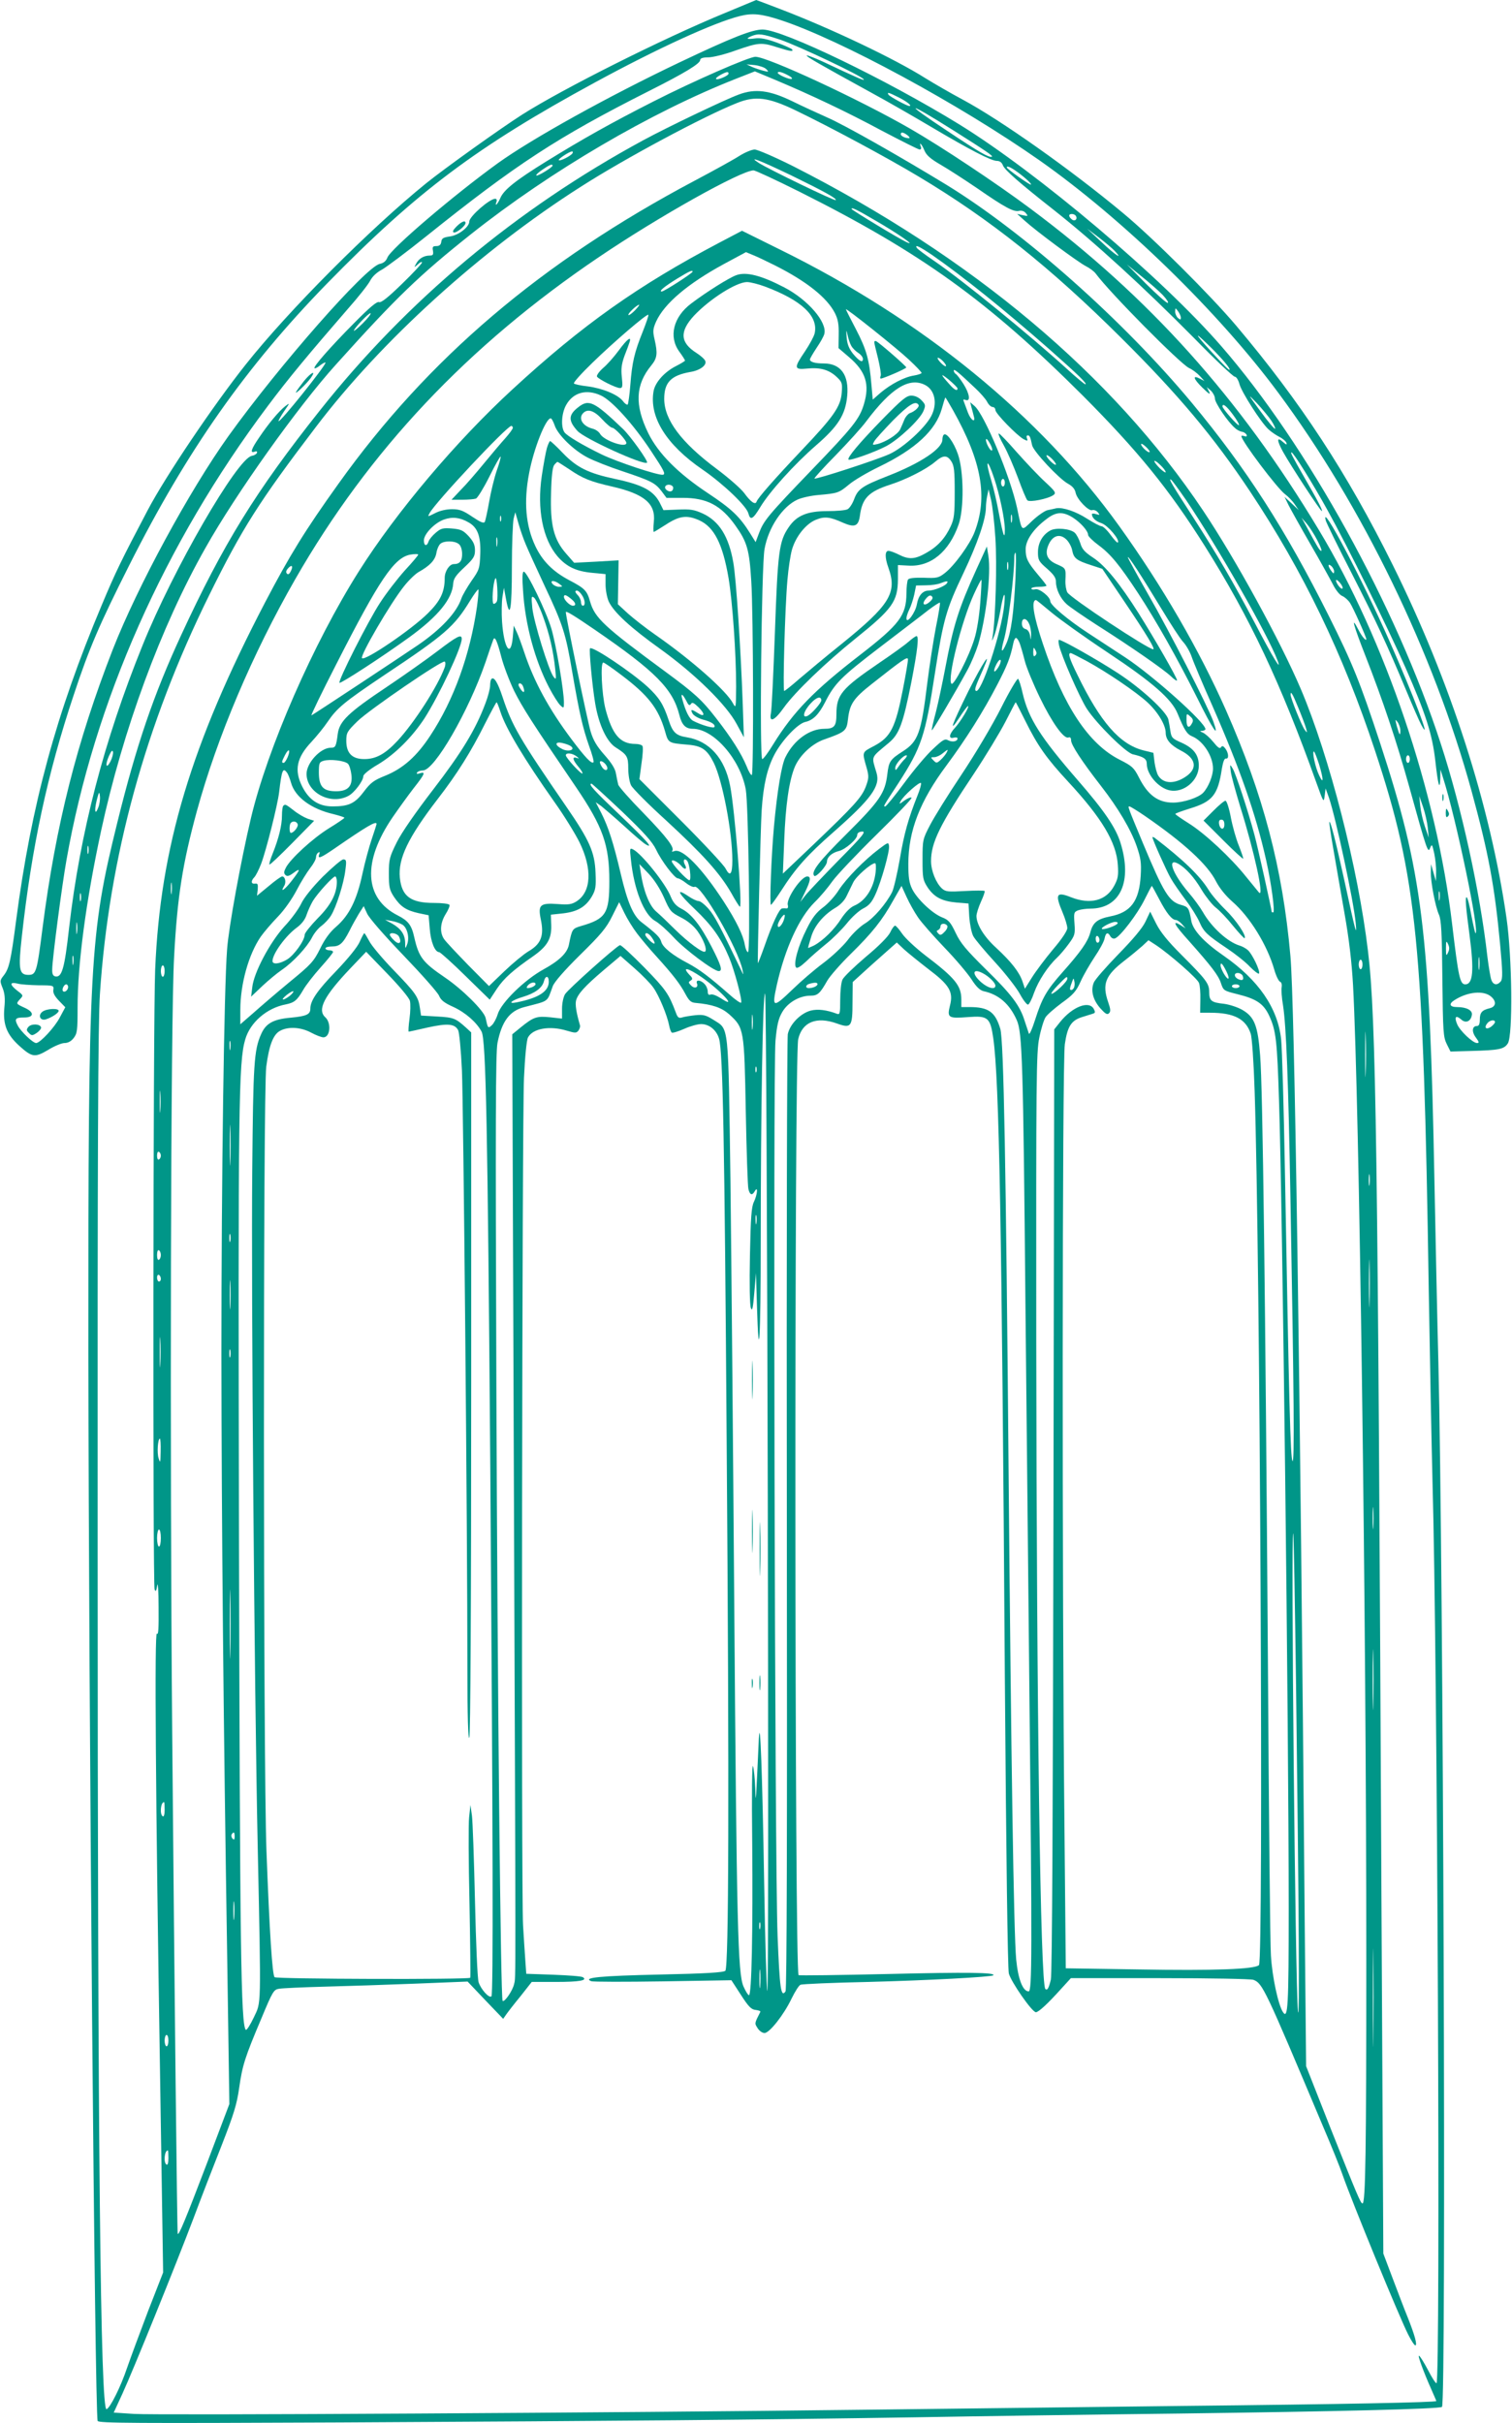 <?xml version="1.0" standalone="no"?>
<!DOCTYPE svg PUBLIC "-//W3C//DTD SVG 20010904//EN"
 "http://www.w3.org/TR/2001/REC-SVG-20010904/DTD/svg10.dtd">
<svg version="1.0" xmlns="http://www.w3.org/2000/svg"
 width="799pt" height="1280pt" viewBox="0 0 799 1280"
 preserveAspectRatio="xMidYMid meet">
<g transform="translate(0,1280) scale(0.1,-0.1)"
fill="#009688" stroke="none">
<path d="M3830 12731 c-326 -134 -854 -399 -1070 -536 -119 -76 -411 -285
-509 -364 -295 -239 -726 -671 -952 -956 -171 -215 -425 -592 -519 -771 -138
-262 -169 -325 -243 -502 -240 -570 -372 -1055 -452 -1666 -28 -215 -37 -253
-66 -290 -20 -25 -20 -29 -5 -66 11 -28 14 -56 9 -104 -8 -89 13 -141 79 -201
68 -61 82 -63 153 -21 32 20 71 36 86 36 18 0 35 9 48 26 19 24 21 40 21 161
0 230 44 561 124 933 115 532 316 1080 552 1496 160 285 489 747 690 969 320
356 440 471 713 688 420 333 950 644 1403 822 l97 38 103 -43 c193 -81 383
-171 569 -271 103 -54 192 -99 199 -99 7 0 10 7 6 15 -12 31 6 13 19 -20 11
-26 32 -44 87 -76 40 -23 126 -79 191 -123 147 -102 194 -127 222 -120 13 3
27 -1 36 -12 13 -16 12 -17 -16 -11 l-30 7 40 -36 c63 -57 282 -219 323 -240
20 -10 44 -28 52 -39 76 -103 445 -475 493 -499 18 -8 43 -27 57 -42 l25 -27
-23 12 c-42 22 -37 1 12 -47 34 -33 44 -40 36 -22 l-13 25 22 -19 c11 -11 21
-29 21 -41 0 -23 69 -125 106 -156 10 -10 28 -19 38 -20 11 -2 21 -10 24 -17
2 -7 -2 -10 -12 -6 -9 3 -16 3 -16 0 0 -25 190 -277 231 -307 15 -11 38 -34
50 -52 l22 -32 -37 35 -38 35 22 -45 c13 -25 64 -117 115 -205 51 -88 104
-184 119 -213 15 -30 36 -56 50 -61 12 -5 30 -21 40 -36 16 -24 86 -180 86
-191 0 -14 -23 13 -41 48 -43 84 -27 25 37 -138 92 -235 164 -450 230 -687 95
-343 100 -356 111 -327 10 23 11 21 22 -28 6 -29 11 -74 10 -100 l-1 -47 -13
45 -13 45 -1 -42 c-1 -53 24 -183 43 -225 12 -27 16 -93 18 -338 3 -282 5
-308 23 -345 l20 -40 105 3 c152 4 178 9 198 40 27 42 23 454 -7 662 -86 597
-297 1252 -601 1865 -241 486 -487 861 -827 1264 -135 160 -441 465 -598 595
-276 230 -647 492 -850 601 -60 32 -148 83 -195 112 -161 102 -500 263 -764
364 -70 27 -129 49 -130 49 0 0 -75 -31 -166 -69z m295 -37 c314 -103 944
-444 1368 -741 442 -311 945 -800 1262 -1228 445 -600 821 -1374 1021 -2103
90 -329 122 -501 151 -809 14 -150 14 -184 4 -197 -19 -23 -40 -20 -50 7 -5
13 -14 68 -21 123 -38 338 -137 791 -246 1124 -236 728 -706 1579 -1159 2100
-314 362 -972 918 -1386 1173 -384 236 -930 500 -1039 501 -55 0 -158 -40
-440 -174 -376 -179 -778 -402 -959 -532 -235 -170 -567 -453 -584 -499 -7
-18 -20 -29 -40 -33 -73 -15 -529 -533 -800 -910 -206 -288 -480 -793 -611
-1127 -190 -488 -301 -926 -371 -1470 -30 -236 -34 -249 -75 -249 -49 0 -54
29 -35 199 52 474 136 865 274 1278 83 251 137 375 292 683 307 610 617 1051
1049 1494 471 482 789 721 1415 1061 331 180 629 316 764 350 67 17 115 12
216 -21z m-1 -104 c96 -33 428 -190 440 -209 7 -10 -26 4 -217 94 -44 20 -81
34 -84 32 -4 -5 56 -40 342 -197 83 -45 224 -126 315 -180 206 -122 318 -180
348 -180 15 0 26 -8 32 -24 9 -24 89 -94 271 -237 214 -169 474 -407 742 -678
108 -111 204 -201 212 -201 8 0 19 -17 25 -40 12 -43 113 -201 153 -238 14
-13 40 -31 58 -40 18 -9 35 -24 37 -32 4 -11 -1 -10 -17 4 -35 32 -35 11 -1
-51 43 -77 198 -313 205 -313 7 0 -22 57 -89 172 -69 121 -78 138 -71 138 10
0 111 -162 190 -305 104 -187 324 -631 413 -834 106 -241 141 -350 157 -492
14 -126 24 -162 26 -88 l1 44 14 -45 c68 -211 195 -820 171 -820 -2 0 -12 43
-22 95 -9 52 -20 95 -25 95 -8 0 -5 -45 16 -203 24 -184 18 -257 -23 -257 -28
0 -36 38 -69 315 -82 699 -353 1502 -705 2086 -420 699 -897 1230 -1524 1697
-178 133 -473 329 -635 422 -269 155 -754 380 -818 380 -34 0 -329 -129 -537
-235 -225 -114 -381 -202 -567 -317 -162 -100 -226 -151 -244 -194 -14 -33
-32 -50 -20 -19 3 8 0 15 -7 15 -30 0 -137 -94 -137 -120 0 -29 -57 -73 -102
-79 -35 -5 -44 -10 -46 -28 -2 -16 -10 -23 -26 -23 -19 0 -22 -4 -18 -25 3
-20 0 -25 -17 -25 -31 0 -58 -16 -72 -43 -12 -22 -12 -22 10 -3 11 11 21 15
21 9 0 -5 -47 -56 -105 -112 -74 -72 -110 -101 -122 -97 -11 5 -50 -28 -132
-111 -127 -128 -217 -231 -209 -238 3 -3 17 4 31 16 15 11 27 17 27 13 0 -17
-240 -317 -248 -309 -2 2 11 25 29 52 32 46 32 47 6 27 -34 -27 -89 -93 -138
-166 -42 -61 -49 -84 -23 -74 10 4 14 1 12 -6 -3 -7 -14 -14 -27 -16 -76 -12
-416 -599 -578 -1002 -204 -504 -330 -989 -388 -1493 -24 -215 -38 -262 -73
-255 -12 3 -17 13 -16 38 0 51 52 447 75 575 147 837 518 1673 1064 2400 109
146 221 280 423 513 55 62 108 129 118 149 12 23 36 45 63 59 23 13 129 92
235 177 473 379 690 521 1171 764 195 98 275 147 275 166 0 9 14 14 43 14 23
0 89 16 146 37 121 42 134 43 219 16 70 -22 86 -24 78 -11 -3 4 -40 21 -81 36
-55 20 -87 26 -116 22 -44 -6 -50 -1 -16 13 36 14 54 12 151 -20z m-75 -155
c15 -15 14 -16 -14 -9 -16 4 -43 13 -60 20 l-30 14 44 -4 c24 -3 51 -12 60
-21z m-199 -24 c0 -11 -59 -36 -66 -28 -3 3 7 12 23 21 33 18 43 19 43 7z
m313 -8 c18 -9 27 -18 20 -20 -12 -4 -73 23 -73 32 0 10 21 5 53 -12z m587
-118 c43 -22 72 -45 55 -45 -12 0 -104 50 -110 60 -9 15 1 12 55 -15z m290
-175 c171 -108 211 -135 201 -138 -16 -5 -68 25 -233 135 -242 160 -220 162
32 3z m-244 -25 c10 -8 14 -15 7 -15 -19 0 -43 11 -43 21 0 13 14 11 36 -6z
m-1771 -95 c-9 -14 -66 -43 -72 -36 -6 5 56 46 70 46 5 0 5 -5 2 -10z m-105
-65 c0 -9 -80 -58 -86 -52 -3 3 12 17 33 31 36 25 53 32 53 21z m2441 -23 c42
-28 92 -72 87 -77 -4 -5 -128 83 -128 91 0 8 16 3 41 -14z m324 -242 c11 -17
-5 -32 -21 -19 -8 6 -14 15 -14 20 0 12 27 11 35 -1z m205 -185 c50 -53 1 -21
-70 47 l-75 70 61 -46 c34 -26 72 -58 84 -71z m255 -234 c21 -23 33 -41 25
-41 -7 0 -59 46 -114 101 l-101 102 75 -61 c41 -33 93 -78 115 -101z m95 -119
c0 -12 -3 -12 -15 -2 -8 7 -15 22 -15 34 1 21 1 21 15 2 8 -11 15 -26 15 -34z
m-4323 -30 c-26 -26 -47 -43 -47 -39 0 12 82 98 88 92 4 -3 -15 -27 -41 -53z
m4577 -235 c12 -22 -3 -11 -49 38 -119 126 -157 178 -59 82 50 -48 98 -102
108 -120z m224 -279 c14 -21 23 -41 20 -43 -3 -3 -38 38 -77 92 -69 94 -70 96
-20 44 28 -30 63 -72 77 -93z m-203 32 c21 -28 35 -53 32 -56 -5 -6 -87 87
-87 99 0 19 22 2 55 -43z m445 -662 c17 -32 27 -58 22 -58 -8 0 -19 18 -79
130 l-25 45 26 -30 c14 -16 40 -56 56 -87z m90 -167 c-1 -13 -3 -13 -15 3 -19
26 -19 42 0 26 8 -7 15 -20 15 -29z m44 -90 c-7 -7 -34 28 -34 43 1 6 10 0 21
-13 11 -13 17 -27 13 -30z m306 -750 c0 -32 -5 -25 -19 24 -9 36 -9 38 4 21 8
-11 15 -31 15 -45z m-6816 -163 c-23 -44 -30 -20 -8 29 12 26 18 33 21 21 2
-9 -4 -32 -13 -50z m6866 12 c0 -11 -4 -20 -10 -20 -5 0 -10 9 -10 20 0 11 5
20 10 20 6 0 10 -9 10 -20z m-6930 -254 c-17 -46 -23 -22 -9 36 12 47 14 49
17 22 2 -16 -2 -43 -8 -58z m7025 -109 l5 -52 -20 58 c-11 32 -22 81 -25 110
l-5 52 20 -58 c11 -32 22 -81 25 -110z m-7078 -134 c-3 -10 -5 -2 -5 17 0 19
2 27 5 18 2 -10 2 -26 0 -35z m7140 -245 c-2 -13 -4 -5 -4 17 -1 22 1 32 4 23
2 -10 2 -28 0 -40z m-7180 -5 c-3 -10 -5 -2 -5 17 0 19 2 27 5 18 2 -10 2 -26
0 -35z m-20 -170 c-2 -16 -4 -5 -4 22 0 28 2 40 4 28 2 -13 2 -35 0 -50z
m7245 -105 c-9 -20 -11 -18 -11 22 0 40 2 42 11 23 8 -17 8 -29 0 -45z m-7265
-60 c-2 -13 -4 -5 -4 17 -1 22 1 32 4 23 2 -10 2 -28 0 -40z m7430 -25 c-2
-16 -4 -3 -4 27 0 30 2 43 4 28 2 -16 2 -40 0 -55z m-7612 -88 c78 0 80 -1 77
-24 -3 -16 7 -34 30 -58 l33 -34 -29 -54 c-27 -52 -104 -135 -125 -135 -17 0
-81 61 -97 92 -19 36 -13 43 34 43 52 0 54 27 5 50 -50 23 -49 22 -28 46 19
20 19 21 -13 45 -42 33 -42 48 1 38 17 -5 68 -8 112 -9z m155 -9 c0 -16 -18
-31 -27 -22 -8 8 5 36 17 36 5 0 10 -6 10 -14z m7521 -52 c28 -25 24 -52 -8
-60 -42 -10 -53 -23 -53 -60 0 -24 -5 -34 -15 -34 -26 0 -29 -30 -6 -61 17
-23 19 -29 6 -29 -22 0 -91 65 -105 100 -16 38 -7 49 21 25 24 -23 52 -11 57
24 4 24 -29 41 -78 41 -39 0 -46 16 -15 36 69 45 157 54 196 18z m19 -133 c0
-6 -10 -17 -22 -26 -26 -17 -37 -3 -18 20 14 17 40 20 40 6z"/>
<path d="M2412 11603 c-18 -18 -22 -28 -14 -31 14 -4 62 35 62 50 0 16 -21 8
-48 -19z"/>
<path d="M1607 10788 c-19 -24 -38 -50 -42 -58 -12 -21 53 40 77 73 31 44 3
31 -35 -15z"/>
<path d="M7006 10050 c4 -14 64 -137 135 -275 132 -259 188 -378 291 -625 33
-79 68 -160 79 -180 59 -109 -42 158 -167 440 -143 325 -368 751 -338 640z"/>
<path d="M7622 8585 c0 -16 2 -22 5 -12 2 9 2 23 0 30 -3 6 -5 -1 -5 -18z"/>
<path d="M7640 8506 c0 -22 3 -27 11 -19 8 8 8 16 0 30 -9 16 -10 14 -11 -11z"/>
<path d="M225 7456 c-26 -19 -13 -50 17 -41 32 10 68 34 68 45 0 15 -63 12
-85 -4z"/>
<path d="M150 7375 c-11 -13 -11 -19 3 -32 14 -15 18 -15 42 1 14 10 24 23 22
29 -6 19 -52 20 -67 2z"/>
<path d="M3905 12301 c-74 -27 -379 -173 -508 -243 -669 -363 -1245 -844
-1708 -1428 -338 -426 -508 -701 -733 -1188 -144 -312 -235 -577 -336 -987
-146 -591 -154 -730 -153 -2805 2 -1873 34 -5594 49 -5639 4 -12 188 -13 1282
-8 1520 8 2206 14 3032 27 338 6 971 15 1405 20 842 11 1368 24 1385 35 23 14
7 4467 -19 5515 -6 228 -15 662 -21 965 -25 1319 -64 1630 -287 2310 -106 322
-145 419 -271 671 -230 459 -436 779 -724 1126 -362 435 -886 900 -1297 1152
-246 150 -542 318 -631 356 -47 21 -130 59 -185 86 -118 57 -194 67 -280 35z
m299 -84 c183 -88 488 -252 651 -350 378 -226 695 -479 1070 -852 302 -300
488 -522 680 -810 282 -424 492 -859 661 -1370 222 -671 256 -1012 284 -2845
6 -366 15 -825 20 -1020 26 -912 43 -4760 21 -4760 -5 0 -25 31 -45 70 -20 38
-41 72 -47 75 -10 7 23 -84 65 -178 14 -32 26 -59 26 -61 0 -7 -490 -17 -1355
-26 -484 -6 -1238 -15 -1675 -20 -1273 -16 -3735 -30 -3852 -22 l-107 7 46
100 c56 122 279 672 375 925 38 102 105 275 149 386 65 166 81 219 93 305 17
119 30 160 118 368 59 142 65 151 93 155 17 3 125 8 240 11 116 3 333 10 483
16 l273 11 94 -99 94 -98 16 23 c9 13 43 57 76 97 l59 75 128 0 c124 0 169 8
142 25 -7 5 -77 10 -156 13 l-143 5 -5 71 c-3 39 -8 123 -12 186 -10 173 -5
4256 5 4476 5 112 14 200 21 213 25 48 115 64 206 36 44 -13 50 -13 61 1 6 9
10 21 8 27 -20 69 -26 110 -21 131 9 35 46 76 146 161 l89 75 74 -65 c41 -36
86 -82 100 -103 30 -42 73 -147 83 -199 3 -18 10 -35 14 -38 5 -3 34 6 66 20
31 14 71 25 89 25 43 0 82 -32 95 -78 20 -70 29 -539 40 -2127 14 -1855 11
-2778 -7 -2796 -9 -9 -104 -15 -345 -20 -316 -7 -411 -16 -364 -35 10 -4 181
-4 380 -1 l361 6 50 -77 c40 -62 55 -78 78 -80 16 -2 27 -6 25 -10 -32 -63
-31 -60 -14 -87 9 -14 25 -25 36 -25 26 0 102 96 143 182 18 37 39 70 47 73 8
4 170 11 360 15 309 8 649 26 659 35 14 15 -139 17 -549 7 -261 -6 -477 -9
-480 -6 -21 21 -23 4851 -2 4944 21 91 96 122 205 83 75 -27 82 -18 82 112 l1
107 45 41 c25 23 77 70 117 105 l71 63 38 -36 c21 -19 78 -65 127 -103 113
-85 135 -121 116 -194 -16 -65 -9 -69 96 -61 105 8 117 -2 133 -113 31 -219
45 -976 61 -3379 7 -944 15 -1535 21 -1560 11 -44 123 -205 143 -205 14 0 62
44 133 123 l52 57 470 0 c272 0 480 -4 495 -9 48 -19 60 -44 366 -771 46 -107
93 -224 105 -260 48 -138 297 -745 346 -842 16 -32 33 -58 38 -58 12 0 -3 55
-41 150 -17 41 -52 134 -79 205 l-49 130 -10 1895 c-19 3968 -28 4633 -71
4985 -52 438 -204 1030 -355 1385 -109 256 -346 688 -516 942 -479 717 -1220
1339 -2167 1820 -96 48 -188 88 -203 88 -15 0 -51 -15 -80 -33 -29 -19 -136
-78 -238 -132 -809 -429 -1408 -938 -1881 -1600 -179 -250 -257 -377 -388
-627 -391 -749 -554 -1293 -581 -1938 -11 -259 -13 -3251 -3 -3277 6 -14 9 -8
14 22 3 22 7 -30 7 -115 1 -112 -1 -151 -9 -140 -13 18 -7 -849 17 -2344 l16
-1031 -80 -205 c-43 -113 -93 -248 -111 -300 -32 -96 -89 -211 -108 -217 -32
-11 -47 1395 -47 4522 -1 2164 2 2802 12 2955 48 721 240 1422 577 2105 174
353 264 495 564 889 345 455 872 933 1398 1268 235 151 656 376 828 444 97 39
165 30 309 -39z m-24 -343 c172 -84 244 -123 236 -131 -5 -6 -352 162 -406
196 -63 41 5 14 170 -65z m47 -88 c642 -322 993 -575 1494 -1075 291 -292 455
-493 646 -796 238 -378 401 -724 589 -1249 38 -106 39 -108 44 -70 l5 39 18
-50 c37 -110 130 -544 141 -660 7 -78 0 -53 -59 220 -47 214 -74 319 -80 313
-2 -2 7 -64 20 -138 13 -74 39 -227 59 -340 25 -140 39 -261 46 -385 33 -612
70 -3309 70 -5141 0 -1020 -4 -1294 -20 -1294 -10 0 -27 41 -168 395 l-130
330 -7 715 c-25 2996 -54 4906 -76 5150 -41 464 -144 853 -340 1297 -140 317
-337 657 -564 973 -421 586 -1042 1092 -1792 1461 l-202 100 -118 -62 c-431
-227 -725 -435 -1094 -775 -298 -274 -614 -648 -812 -961 -241 -381 -484 -937
-571 -1305 -53 -224 -118 -579 -126 -693 -16 -205 -30 -1209 -30 -2140 1 -908
10 -1887 31 -3215 l11 -745 -120 -317 c-111 -291 -148 -381 -153 -368 -3 9
-17 1259 -29 2640 -13 1476 -8 3797 10 4105 17 320 45 493 120 769 108 394
294 832 520 1226 390 680 912 1234 1605 1702 313 212 748 456 817 458 9 0 119
-51 245 -114z m404 -154 c111 -64 218 -138 159 -111 -38 17 -290 170 -290 175
0 10 22 0 131 -64z m296 -180 c161 -112 380 -288 618 -497 155 -137 204 -185
190 -185 -4 0 -49 37 -99 83 -196 178 -548 465 -697 567 -49 33 -91 65 -94 70
-13 21 14 8 82 -38z m-832 -54 c167 -84 275 -170 317 -252 16 -32 21 -58 20
-113 l-1 -72 56 -48 c88 -75 110 -144 78 -249 -23 -77 -58 -121 -277 -348
-230 -239 -252 -266 -277 -332 l-18 -48 -28 45 c-56 90 -98 130 -223 213 -160
106 -263 210 -316 317 -73 149 -69 256 16 359 31 38 34 63 17 137 -10 43 -9
55 8 94 44 96 167 200 358 304 l117 63 36 -15 c21 -8 73 -33 117 -55z m-435
-33 c0 -8 -151 -105 -163 -105 -18 0 13 26 83 69 64 39 80 46 80 36z m-305
-205 c-16 -16 -31 -27 -34 -24 -6 6 45 54 56 54 4 0 -6 -13 -22 -30z m1447
-259 c38 -35 68 -67 68 -71 0 -4 -18 -10 -41 -14 -51 -8 -121 -45 -176 -91
l-41 -36 -7 78 c-11 131 -25 184 -81 292 -30 57 -54 105 -54 107 0 9 272 -208
332 -265z m-1405 148 c-45 -111 -57 -165 -66 -282 -4 -53 -11 -100 -14 -104
-4 -3 -16 5 -26 19 -27 34 -108 67 -186 77 -36 4 -68 11 -72 15 -5 4 40 54 98
110 113 110 288 260 295 253 3 -2 -11 -42 -29 -88z m1101 -75 c6 -12 23 -29
37 -38 14 -9 25 -23 25 -32 0 -23 -20 -12 -53 28 -21 27 -30 50 -33 85 -3 42
-2 44 5 13 4 -19 12 -44 19 -56z m487 -84 c27 -30 12 -34 -15 -5 -13 14 -19
25 -13 25 5 0 18 -9 28 -20z m168 -140 c27 -25 55 -57 63 -72 8 -16 21 -28 29
-28 8 0 15 -7 15 -16 0 -18 113 -134 149 -154 21 -11 23 -10 18 4 -4 9 -2 16
4 16 10 0 14 -8 23 -52 7 -33 142 -177 189 -203 24 -13 37 -28 41 -48 7 -35
69 -99 88 -92 8 3 21 -2 29 -11 12 -15 12 -16 -9 -10 -12 4 -22 4 -22 -1 1
-19 20 -37 51 -47 33 -11 99 -89 86 -102 -3 -3 -20 15 -38 40 -18 25 -40 46
-48 46 -8 0 -42 18 -75 39 -60 39 -129 62 -164 56 -9 -2 -30 -7 -46 -10 -15
-3 -52 -29 -81 -56 -60 -57 -53 -63 -80 66 -36 167 -172 494 -225 540 l-23 20
6 -25 c4 -14 10 -36 13 -49 11 -38 -16 -21 -31 19 -7 19 -16 44 -20 54 -7 16
-5 18 8 13 27 -10 21 33 -12 85 -16 25 -34 49 -40 52 -6 4 -11 12 -11 18 0 12
21 -5 113 -92z m-93 -2 c0 -16 -17 -8 -41 20 -50 55 -53 65 -6 27 26 -22 47
-43 47 -47z m-171 18 c52 -27 66 -99 32 -164 -33 -63 -148 -168 -221 -201 -71
-32 -389 -135 -396 -129 -2 3 49 59 114 125 64 66 137 146 161 179 131 174
226 233 310 190z m-1714 -55 c58 -26 171 -151 265 -293 69 -104 79 -123 63
-126 -26 -4 -242 68 -323 107 -103 50 -183 98 -197 117 -20 28 -16 101 9 145
37 66 107 85 183 50z m1861 -78 c152 -271 185 -459 114 -644 -25 -65 -108
-179 -158 -217 -32 -25 -42 -27 -111 -24 -52 1 -77 -2 -83 -10 -4 -7 -8 -40
-8 -73 -1 -116 -36 -163 -244 -324 -244 -188 -353 -300 -460 -473 -26 -43 -52
-78 -58 -78 -15 0 -4 1020 12 1109 20 114 95 226 175 262 22 10 72 21 110 24
102 9 108 11 161 55 27 23 99 65 159 94 193 93 300 193 332 307 9 33 17 59 19
59 1 0 19 -30 40 -67z m-2105 -80 c16 -49 99 -131 174 -170 33 -17 116 -50
183 -72 153 -51 174 -62 208 -106 l26 -35 85 0 c128 0 203 -39 279 -146 62
-87 74 -128 84 -294 11 -169 13 -1013 3 -1024 -4 -3 -17 18 -28 47 -28 67 -79
148 -160 252 -76 98 -112 131 -268 246 -325 239 -374 284 -399 372 -16 57 -28
69 -110 112 -87 46 -142 102 -179 180 -51 108 -62 234 -33 385 24 129 88 290
114 290 5 0 14 -17 21 -37z m-221 -13 c0 -6 -17 -29 -38 -53 -21 -23 -71 -82
-112 -132 -40 -49 -96 -114 -124 -142 l-50 -53 56 0 c31 0 64 3 73 6 9 4 41
56 71 116 30 61 57 108 59 106 3 -2 -6 -35 -20 -74 -13 -38 -31 -112 -40 -164
-9 -52 -20 -100 -23 -107 -6 -9 -23 -2 -66 27 -49 33 -67 40 -108 40 -29 0
-65 -8 -89 -21 -40 -20 -40 -20 -29 0 30 57 409 461 432 461 4 0 8 -5 8 -10z
m2525 -90 c9 -18 11 -30 5 -30 -9 0 -30 40 -30 56 0 12 11 1 25 -26z m840 -38
c-7 -7 -45 29 -45 41 0 6 11 0 25 -13 14 -13 23 -26 20 -28z m-495 -65 c0 -6
-11 0 -25 13 -14 13 -25 28 -25 33 0 6 11 0 25 -13 14 -13 25 -28 25 -33z
m580 -41 c0 -5 -13 3 -30 19 -16 16 -30 33 -30 39 0 5 14 -3 30 -19 17 -16 30
-33 30 -39z m-906 -34 c29 -87 56 -216 56 -270 0 -57 -9 -32 -31 84 -11 60
-29 138 -40 173 -35 115 -23 127 15 13z m56 -22 c0 -11 -4 -20 -10 -20 -5 0
-10 9 -10 20 0 11 5 20 10 20 6 0 10 -9 10 -20z m958 -92 c166 -246 433 -713
483 -847 25 -66 -25 16 -119 196 -118 223 -198 360 -332 568 -105 162 -128
201 -112 191 6 -3 41 -52 80 -108z m-2712 71 c3 -6 1 -16 -4 -21 -13 -13 -45
8 -36 23 7 12 31 11 40 -2z m1704 -271 c9 -135 1 -429 -15 -523 -5 -26 -3 -24
10 9 8 21 21 77 30 123 17 101 30 123 22 38 -15 -149 -125 -480 -151 -454 -7
7 -1 24 39 113 51 116 -2 34 -78 -116 -88 -179 -106 -228 -48 -140 22 34 43
62 46 62 11 0 -39 -82 -67 -113 -33 -35 -37 -62 -8 -54 11 3 20 1 20 -4 0 -16
-27 -21 -49 -10 -18 10 -28 4 -81 -46 -34 -31 -102 -112 -152 -180 -50 -68
-95 -123 -100 -123 -11 0 -14 -5 71 125 120 186 141 249 191 575 45 289 60
341 151 532 75 158 119 286 119 348 0 15 3 43 7 61 l7 34 13 -55 c7 -30 18
-121 23 -202z m-2482 -33 c11 -27 56 -126 100 -220 96 -203 112 -253 146 -455
38 -220 55 -293 88 -388 17 -46 28 -86 24 -89 -10 -10 -44 26 -116 122 -120
160 -199 306 -250 460 -13 39 -30 86 -39 105 l-16 35 -5 -59 c-10 -116 -47
-63 -57 80 -3 45 -2 103 2 130 l8 49 11 -60 c21 -113 31 -57 31 170 0 121 5
235 9 254 l9 35 17 -60 c9 -32 26 -81 38 -109z m2569 118 c-3 -10 -5 -2 -5 17
0 19 2 27 5 18 2 -10 2 -26 0 -35z m322 23 c42 -27 81 -71 81 -92 0 -7 25 -32
55 -54 65 -48 112 -106 210 -255 96 -147 205 -340 311 -551 84 -170 120 -222
86 -126 -29 80 -232 477 -345 673 -59 103 -107 191 -107 195 0 13 74 -101 175
-268 49 -81 101 -162 117 -179 16 -17 36 -52 45 -78 8 -25 57 -141 109 -258
147 -335 230 -573 285 -818 27 -120 48 -275 37 -275 -4 0 -8 1 -8 3 0 12 -75
349 -91 407 -36 134 -99 324 -115 350 -15 25 -15 24 -10 -17 3 -23 26 -106 50
-185 75 -239 128 -484 99 -453 -5 6 -35 43 -67 82 -81 102 -221 232 -305 284
-38 24 -70 46 -70 49 -1 3 33 15 74 28 123 37 151 72 172 212 6 35 13 54 21
53 17 -4 15 29 -3 53 -11 14 -17 16 -23 6 -6 -9 -17 -1 -41 29 -18 22 -43 44
-55 49 -17 7 -17 9 -3 9 9 1 17 5 17 9 0 35 -278 283 -422 378 -54 35 -144 94
-200 131 -107 70 -198 147 -198 167 0 23 -58 69 -79 63 -12 -3 -21 -1 -21 4 0
5 18 9 40 9 22 0 40 3 40 6 0 3 -20 29 -44 57 -56 67 -66 87 -66 136 0 47 41
107 109 158 51 40 87 42 140 9z m-3022 -18 c-3 -7 -5 -2 -5 12 0 14 2 19 5 13
2 -7 2 -19 0 -25z m-172 -7 c49 -27 66 -73 63 -167 -3 -77 -5 -84 -46 -142
-23 -34 -48 -76 -54 -94 -25 -74 -107 -162 -228 -245 -76 -52 -554 -368 -564
-372 -5 -2 54 120 131 270 228 448 306 563 391 579 23 4 42 4 42 0 0 -4 -32
-42 -72 -85 -39 -44 -98 -120 -130 -170 -63 -96 -223 -413 -214 -422 6 -6 229
139 371 242 151 110 225 201 230 283 2 26 15 44 59 85 49 46 56 58 56 90 0 28
-8 46 -33 74 -29 31 -41 37 -88 41 -48 4 -59 1 -86 -22 -18 -15 -35 -36 -38
-46 -9 -28 -25 -25 -25 5 0 34 56 92 105 110 44 16 85 12 130 -14z m152 -123
c-2 -13 -4 -5 -4 17 -1 22 1 32 4 23 2 -10 2 -28 0 -40z m-204 9 c11 -7 18
-27 19 -50 1 -40 -12 -57 -44 -57 -23 0 -48 -38 -48 -73 0 -74 -22 -121 -89
-187 -85 -85 -332 -253 -348 -237 -12 12 150 290 222 380 26 33 61 66 77 75
59 33 87 62 94 100 3 20 13 43 22 50 20 16 73 16 95 -1z m2943 -184 c-9 -184
-23 -284 -47 -340 -25 -58 -33 -51 -15 13 23 78 56 341 56 442 0 12 3 22 6 22
4 0 3 -62 0 -137z m-39 50 c-3 -10 -5 -2 -5 17 0 19 2 27 5 18 2 -10 2 -26 0
-35z m-3789 -8 c-8 -17 -15 -22 -21 -16 -7 7 -6 15 3 26 20 24 31 18 18 -10z
m1088 -161 c-3 -8 -11 -14 -17 -14 -12 0 -4 114 9 135 8 12 15 -102 8 -121z
m330 91 c19 -14 19 -14 -2 -15 -12 0 -27 7 -34 15 -17 20 9 21 36 0z m2048 4
c-9 -15 -68 -39 -97 -39 -31 0 -54 -26 -62 -73 -8 -44 -54 -106 -55 -74 0 10
7 31 15 47 8 16 20 51 26 78 l10 49 52 1 c29 0 63 5 77 11 33 13 43 13 34 0z
m-2483 -121 c-37 -258 -123 -496 -247 -684 -72 -110 -144 -173 -236 -211 -63
-25 -79 -37 -116 -86 -47 -62 -79 -77 -165 -77 -73 0 -124 34 -160 105 -43 86
-30 152 48 235 28 30 67 78 85 105 51 75 87 105 300 248 323 215 371 257 455
395 21 34 40 60 43 58 2 -3 -1 -42 -7 -88z m553 60 c18 -25 21 -58 6 -58 -5 0
-10 9 -10 19 0 11 -7 26 -15 35 -17 17 -19 26 -6 26 6 0 17 -10 25 -22z m-51
-26 c20 -17 22 -32 5 -32 -17 0 -48 31 -48 47 0 15 13 11 43 -15z m1887 -14
c-30 -24 -41 -7 -14 23 13 14 21 16 28 9 8 -8 4 -17 -14 -32z m647 -54 c43
-36 176 -131 295 -210 238 -158 340 -247 371 -324 36 -88 50 -109 77 -120 58
-24 110 -105 110 -170 0 -38 -24 -98 -52 -128 -25 -26 -104 -52 -159 -52 -79
0 -133 39 -180 132 -27 53 -36 61 -101 94 -165 83 -297 282 -407 613 -50 148
-63 231 -36 231 2 0 39 -30 82 -66z m-611 -76 c-13 -67 -34 -202 -46 -298 -32
-263 -48 -307 -129 -359 -67 -43 -74 -53 -82 -121 -12 -100 -40 -141 -216
-316 -148 -147 -189 -201 -170 -221 10 -9 67 54 67 75 0 24 26 47 62 56 35 8
98 63 98 85 0 10 9 17 26 18 22 1 3 -23 -123 -150 -82 -84 -162 -168 -177
-187 l-27 -35 25 52 c29 59 33 83 12 83 -32 0 -112 -117 -103 -151 3 -11 0
-19 -6 -18 -7 1 -17 1 -24 0 -15 -1 -52 -81 -93 -199 -18 -51 -34 -91 -35 -90
-3 6 14 718 20 808 9 134 29 220 67 293 40 76 122 163 163 173 42 9 72 40 105
104 51 101 86 135 290 291 111 85 227 173 257 197 31 23 58 41 60 38 2 -2 -7
-60 -21 -128z m-1801 -16 c319 -219 410 -311 445 -449 13 -53 33 -73 71 -73
110 0 251 -161 280 -321 14 -78 25 -859 12 -859 -6 0 -13 17 -17 38 -8 51 -46
128 -112 230 -116 178 -217 281 -260 266 -10 -4 -16 -4 -12 1 15 16 -29 73
-152 200 -70 71 -130 139 -133 150 -3 11 -8 37 -12 58 -4 26 -23 56 -60 98
-41 46 -60 78 -74 125 -15 48 -131 606 -131 630 0 9 44 -18 155 -94z m2293 33
c7 -14 11 -40 11 -58 -2 -32 -2 -32 -6 -3 -3 17 -12 30 -24 33 -12 3 -19 14
-19 29 0 32 24 31 38 -1z m-2789 -175 c12 -47 43 -128 68 -180 43 -86 93 -165
328 -510 141 -208 175 -304 175 -495 0 -171 -18 -199 -150 -237 -46 -14 -47
-15 -64 -100 -9 -43 -52 -84 -134 -129 -100 -55 -224 -176 -242 -237 -7 -23
-21 -49 -31 -58 -20 -18 -21 -17 -33 39 -9 38 -124 152 -216 214 -116 79 -137
106 -161 212 -14 64 -32 87 -87 115 -178 90 -188 284 -27 519 31 45 80 113
110 152 60 76 66 90 34 80 -15 -5 -19 -4 -15 4 4 6 18 11 31 11 61 0 241 312
330 570 19 58 38 111 41 119 8 24 20 0 43 -89z m2739 73 c6 -16 18 -57 27 -93
9 -36 45 -123 80 -195 65 -134 127 -220 151 -211 9 4 14 -2 14 -15 0 -24 57
-111 158 -241 91 -117 158 -230 189 -319 21 -62 25 -86 21 -154 -8 -135 -52
-195 -161 -216 -69 -14 -92 -32 -106 -87 -13 -47 -50 -100 -147 -209 -84 -95
-107 -134 -145 -253 -15 -47 -29 -78 -32 -70 -3 8 -13 38 -22 66 -25 82 -70
141 -206 274 -104 103 -133 137 -159 192 -27 57 -38 69 -72 82 -52 21 -132 97
-158 150 -16 33 -20 62 -20 132 0 174 61 332 202 521 103 139 195 285 269 428
53 102 69 144 84 218 3 15 9 27 14 27 5 0 13 -12 19 -27z m83 -66 c-8 -8 -11
-3 -11 19 1 25 2 27 11 11 8 -14 8 -22 0 -30z m-196 -63 c-23 -36 -30 -23 -9
18 10 18 19 27 22 20 2 -7 -4 -24 -13 -38z m-2511 -100 c11 -28 6 -39 -9 -20
-8 11 -15 23 -15 28 0 14 18 9 24 -8z m4096 -111 c18 -43 36 -91 41 -108 8
-28 7 -29 -6 -11 -16 21 -75 168 -75 186 0 22 10 7 40 -67z m-3234 36 c12 -25
18 -29 25 -18 7 11 15 7 41 -18 36 -36 32 -54 -6 -29 -33 21 -39 20 -26 -4 6
-10 29 -24 53 -31 47 -12 69 -27 62 -40 -5 -8 -70 11 -112 33 -20 10 -40 49
-58 116 -9 32 2 27 21 -9z m714 1 c0 -13 -49 -69 -71 -81 -33 -17 -23 25 16
66 30 33 55 39 55 15z m1959 -121 c-16 -30 -29 -22 -29 18 0 35 0 36 20 18 15
-13 17 -22 9 -36z m-3281 -122 c23 -18 -13 -30 -45 -15 -42 20 -43 42 -2 33
19 -4 40 -12 47 -18z m-1498 -57 c-7 -16 -16 -30 -21 -30 -12 0 -11 6 7 41 20
39 31 30 14 -11z m3481 22 c-5 -9 -19 -26 -30 -36 -20 -18 -23 -19 -38 -3 -16
16 -16 17 4 17 11 0 31 9 44 20 30 24 32 24 20 2z m1969 -58 c25 -82 25 -113
0 -58 -20 42 -37 124 -27 124 4 0 15 -30 27 -66z m-3924 41 c16 -13 16 -14 2
-9 -26 9 -22 -10 8 -46 15 -17 24 -33 22 -36 -7 -6 -88 83 -88 96 0 15 33 12
56 -5z m1737 -13 c-10 -9 -26 -29 -35 -42 -14 -21 -17 -22 -17 -7 -1 19 41 67
59 67 5 0 2 -8 -7 -18z m-1579 -35 c15 -24 -3 -35 -20 -13 -8 11 -14 24 -14
29 0 13 22 3 34 -16z m-1687 -39 c5 -7 15 -31 21 -53 21 -76 107 -139 225
-166 31 -8 57 -16 57 -19 0 -3 -38 -29 -84 -57 -86 -54 -200 -159 -225 -206
-11 -21 -12 -30 -3 -39 9 -9 19 -7 42 10 40 30 38 19 -7 -39 -36 -47 -65 -69
-42 -30 13 19 6 51 -10 51 -6 0 -38 -23 -71 -51 l-62 -51 4 33 c2 28 0 33 -14
31 -22 -3 -23 14 -4 34 8 8 24 40 36 71 27 72 87 310 95 378 14 119 20 132 42
103z m3332 -119 c-49 -123 -71 -201 -94 -337 -14 -79 -32 -157 -41 -175 -31
-61 -96 -137 -144 -166 -26 -16 -67 -55 -91 -88 -25 -32 -82 -86 -129 -121
-47 -35 -119 -97 -161 -138 -105 -101 -111 -100 -84 23 44 194 118 356 200
437 29 28 71 78 94 111 24 33 129 144 234 247 105 103 188 190 184 194 -4 4
-21 -3 -38 -15 -27 -20 -29 -21 -20 -4 15 30 104 108 108 96 2 -6 -6 -35 -18
-64z m-1562 -86 c118 -113 160 -160 180 -201 28 -60 98 -152 115 -152 6 0 26
-11 45 -26 18 -14 37 -22 43 -19 31 19 232 -328 254 -440 6 -29 6 -29 -10 5
-109 227 -137 281 -169 318 -20 23 -44 42 -53 42 -10 0 -35 12 -55 26 -70 47
-53 14 35 -69 90 -86 137 -151 180 -253 29 -68 73 -233 64 -241 -3 -3 -31 16
-61 43 -106 93 -159 133 -219 165 -81 42 -135 85 -142 115 -6 22 -28 44 -105
103 -43 34 -73 103 -109 256 -38 161 -64 243 -102 319 l-30 58 29 -20 c15 -12
71 -60 123 -107 52 -48 103 -91 113 -96 44 -25 5 20 -138 156 -138 131 -169
165 -149 165 3 0 75 -66 161 -147z m2764 -24 c206 -142 330 -256 375 -345 18
-35 50 -75 85 -106 93 -80 186 -231 223 -361 9 -32 23 -60 30 -63 8 -3 11 -15
9 -28 -3 -13 0 -57 7 -97 17 -111 28 -394 39 -1009 19 -1055 22 -1416 11
-1398 -11 18 -18 297 -40 1533 -6 336 -15 648 -20 695 -18 165 -119 313 -305
442 -104 72 -162 135 -170 185 -12 67 -15 72 -55 83 -62 17 -91 64 -200 325
-81 194 -81 195 -72 195 5 0 42 -23 83 -51z m-4061 -42 c0 -2 -11 -37 -25 -78
-14 -41 -37 -125 -50 -186 -29 -136 -69 -218 -138 -278 -33 -28 -61 -66 -85
-116 -34 -68 -47 -83 -162 -177 -69 -57 -155 -131 -192 -164 l-68 -59 0 76 c0
137 44 294 108 387 17 24 57 71 90 105 35 36 76 95 100 141 22 43 55 95 71
116 17 21 31 47 31 57 0 10 5 21 12 25 8 5 9 2 5 -9 -10 -27 7 -20 80 30 171
118 223 149 223 130z m1610 -221 c18 -23 33 -19 20 5 -13 23 -5 38 10 23 14
-14 25 -104 13 -104 -13 0 -93 86 -93 100 0 13 31 -2 50 -24z m-2693 -143 c-2
-16 -4 -5 -4 22 0 28 2 40 4 28 2 -13 2 -35 0 -50z m3944 -129 c18 -27 81 -98
140 -160 59 -61 123 -137 143 -168 25 -39 44 -57 63 -62 80 -17 138 -67 176
-153 29 -65 34 -215 46 -1516 6 -605 16 -1532 21 -2060 14 -1348 14 -1555 -4
-1555 -31 0 -56 65 -66 168 -13 137 -27 1067 -40 2562 -14 1642 -26 2293 -44
2355 -27 90 -63 115 -163 115 l-43 0 0 40 c0 73 -32 113 -193 235 -50 39 -104
89 -120 113 -16 23 -32 42 -37 42 -5 0 -17 -16 -26 -36 -11 -22 -59 -71 -129
-129 -61 -52 -117 -106 -123 -120 -7 -14 -12 -62 -12 -107 0 -70 -2 -79 -16
-74 -55 21 -103 27 -141 17 -54 -15 -109 -72 -120 -124 -4 -23 -7 -1167 -5
-2542 2 -1693 0 -2505 -7 -2515 -24 -35 -31 15 -42 295 -15 396 -24 4583 -11
4728 8 85 16 117 36 151 29 50 91 86 148 86 39 0 51 11 90 80 15 25 70 88 123
140 114 112 166 177 225 283 l44 77 27 -59 c15 -33 42 -81 60 -107z m1274 97
c39 -75 68 -111 89 -111 7 0 21 -10 32 -22 l19 -22 -27 17 c-47 29 -32 1 45
-84 119 -134 156 -182 169 -223 13 -39 15 -40 87 -58 101 -25 138 -50 168
-114 36 -78 42 -130 52 -454 18 -533 51 -3295 51 -4260 0 -520 -4 -589 -30
-550 -25 38 -57 184 -64 300 -4 47 -11 755 -16 1575 -13 1874 -27 3013 -41
3180 -12 157 -30 203 -94 240 -24 14 -67 28 -96 32 -68 7 -79 16 -79 62 0 45
-15 65 -147 197 -72 72 -110 119 -133 164 l-32 64 -25 -53 c-17 -35 -64 -91
-143 -172 -65 -67 -124 -134 -130 -150 -17 -41 -5 -90 34 -135 27 -30 37 -36
46 -27 10 9 9 22 -4 59 -33 96 -15 141 86 219 35 27 77 62 95 78 l32 30 40
-26 c72 -48 220 -177 227 -200 5 -12 8 -52 7 -89 l-1 -68 53 0 c125 0 188 -32
214 -110 7 -20 16 -148 21 -305 29 -865 47 -4592 23 -4616 -22 -22 -238 -30
-634 -23 l-387 6 -7 747 c-13 1224 -12 4043 2 4135 14 95 34 126 94 144 24 8
50 15 57 18 10 3 10 9 2 24 -25 46 -113 12 -178 -69 l-31 -39 -4 -2488 c-3
-1659 -7 -2503 -14 -2532 -11 -46 -19 -59 -29 -49 -26 26 -46 1460 -48 3422
-1 1387 0 1527 16 1603 9 46 24 94 33 108 8 13 47 47 86 76 60 43 76 61 99
112 15 34 49 92 74 130 26 38 50 82 53 98 6 32 18 36 31 11 6 -9 16 -14 25
-10 28 11 118 129 155 204 20 40 37 73 39 73 1 0 18 -31 38 -69z m-2758 -183
c22 -29 69 -85 104 -123 85 -94 123 -143 151 -196 19 -35 29 -45 53 -47 90 -8
138 -25 178 -60 79 -72 80 -77 88 -512 4 -212 10 -397 14 -412 8 -32 20 -35
34 -10 18 30 13 -20 -5 -57 -13 -27 -17 -80 -21 -284 -3 -150 -1 -262 5 -277
7 -19 11 -3 18 80 l9 105 5 -172 c10 -338 20 -177 20 329 0 698 11 1331 23
1319 11 -11 23 -5279 12 -5269 -4 4 -12 265 -17 580 -9 548 -21 891 -28 753
-16 -352 -16 -354 -19 -260 -2 50 -7 101 -12 115 -5 15 -7 -149 -4 -404 4
-465 -3 -806 -17 -806 -5 0 -18 21 -29 46 -30 68 -36 318 -49 2029 -6 814 -15
1817 -20 2229 -12 844 -7 795 -89 848 -40 25 -53 29 -96 25 -27 -3 -59 -8 -71
-12 -17 -5 -23 -1 -33 27 -37 98 -52 120 -165 236 -66 67 -124 121 -130 119
-21 -7 -274 -233 -290 -259 -9 -15 -16 -48 -16 -77 l0 -52 -63 7 c-71 7 -87 2
-156 -54 l-44 -36 8 -2215 c11 -2896 11 -2761 2 -2801 -7 -35 -51 -99 -61 -90
-10 11 -27 1587 -33 3261 -5 1374 -4 1749 6 1800 23 114 64 169 142 189 134
35 118 23 150 110 8 22 60 82 144 165 110 108 139 142 170 205 l37 74 27 -56
c15 -31 45 -80 68 -110z m-1235 -115 c96 -100 181 -196 188 -213 10 -24 28
-38 75 -59 65 -30 124 -82 150 -131 23 -45 32 -501 46 -2315 14 -1928 16
-2771 6 -2781 -12 -12 -56 37 -68 75 -6 20 -14 208 -19 429 -5 216 -12 418
-16 450 l-8 57 -7 -65 c-4 -36 -3 -240 2 -454 4 -215 6 -392 4 -394 -10 -10
-1024 -7 -1034 3 -12 12 -27 240 -43 670 -17 458 -18 4012 -1 4140 15 114 37
171 74 190 43 23 109 19 163 -10 26 -14 55 -25 65 -25 36 0 43 76 10 106 -44
40 -6 113 134 260 l82 86 112 -116 c63 -65 115 -127 119 -143 4 -15 3 -58 -2
-95 -5 -37 -7 -68 -4 -68 2 0 48 10 100 22 105 23 143 20 161 -14 6 -12 15
-104 20 -212 8 -184 29 -2414 29 -3171 0 -243 4 -365 10 -355 6 10 10 690 10
1871 l0 1855 -27 25 c-56 50 -65 54 -152 59 l-86 5 -6 40 c-8 59 -22 79 -140
201 -59 61 -117 130 -128 153 -12 22 -23 41 -26 41 -2 0 -13 -20 -24 -45 -12
-28 -61 -88 -123 -153 -100 -103 -138 -158 -138 -200 0 -31 -20 -40 -102 -48
-94 -8 -133 -30 -158 -87 -38 -85 -42 -157 -47 -722 -6 -623 11 -2739 29
-3575 18 -869 19 -812 -21 -898 -19 -40 -38 -69 -42 -65 -26 26 -31 429 -36
2590 -5 2305 -2 2524 33 2642 26 90 114 166 214 185 45 9 60 21 92 76 14 25
56 79 92 119 36 40 66 77 66 82 0 5 -9 9 -20 9 -11 0 -20 5 -20 10 0 6 15 10
34 10 41 0 58 15 93 83 14 29 37 69 50 91 l25 39 18 -39 c10 -23 90 -115 192
-221z m2009 184 c-11 -29 -31 -45 -31 -25 0 16 30 61 36 55 3 -2 0 -16 -5 -30z
m-2014 -22 c26 -17 38 -70 24 -105 -9 -24 -10 -23 -10 10 -1 44 -22 74 -69
101 l-37 20 34 -6 c19 -3 45 -12 58 -20z m3778 6 c-7 -12 -75 -35 -82 -28 -7
7 48 36 70 37 10 0 16 -4 12 -9z m-899 -12 c3 -6 -3 -21 -15 -32 -17 -18 -23
-19 -33 -8 -10 11 -10 14 0 18 6 3 12 11 12 19 0 17 26 19 36 3z m-2898 -56
c17 -33 2 -47 -24 -22 -13 12 -24 26 -24 31 0 15 39 8 48 -9z m1336 -5 c24
-34 19 -44 -9 -18 -14 13 -25 27 -25 32 0 16 19 8 34 -14z m2366 -14 c0 -8 -4
-14 -10 -14 -5 0 -10 9 -10 21 0 11 5 17 10 14 6 -3 10 -13 10 -21z m1390
-129 c0 -14 -4 -25 -10 -25 -5 0 -10 11 -10 25 0 14 5 25 10 25 6 0 10 -11 10
-25z m-720 -35 c11 -22 16 -40 10 -40 -10 0 -40 52 -40 70 0 19 10 10 30 -30z
m-5610 0 c0 -16 -4 -30 -10 -30 -5 0 -10 14 -10 30 0 17 5 30 10 30 6 0 10
-13 10 -30z m2836 -31 c101 -70 198 -175 104 -113 -22 14 -46 24 -55 20 -10
-4 -15 1 -15 16 0 12 -7 30 -17 40 -20 22 -48 24 -40 3 9 -22 -13 -30 -31 -11
-15 15 -15 18 -2 26 12 8 11 13 -10 34 -37 41 -3 32 66 -15z m1487 20 c33 -17
67 -51 67 -66 0 -23 -38 -14 -75 18 -51 45 -46 76 8 48z m1374 -14 c7 -20 0
-27 -20 -19 -25 9 -30 34 -6 34 11 0 22 -7 26 -15z m-3667 -31 c0 -51 -53 -86
-169 -109 -53 -11 -28 11 33 29 63 19 101 47 110 81 8 33 26 32 26 -1z m2740
15 c0 -15 -68 -79 -83 -79 -6 0 9 20 33 45 48 49 50 50 50 34z m36 -45 c-3 -8
-10 -14 -15 -14 -10 0 -9 9 6 48 6 16 6 16 10 -1 3 -10 2 -25 -1 -33z m-2846
17 c0 -9 -24 -21 -42 -21 -6 0 -6 6 2 15 14 16 40 20 40 6z m1490 0 c0 -10
-24 -21 -46 -21 -20 0 -17 18 4 23 29 8 42 7 42 -2z m2230 -11 c0 -5 -9 -10
-20 -10 -11 0 -20 5 -20 10 0 6 9 10 20 10 11 0 20 -4 20 -10z m-5019 -51
c-13 -10 -28 -19 -35 -19 -6 0 3 11 19 24 17 13 32 22 35 19 3 -2 -6 -13 -19
-24z m2446 -171 c-2 -18 -4 -4 -4 32 0 36 2 50 4 33 2 -18 2 -48 0 -65z m3240
-235 c-1 -54 -3 -10 -3 97 0 107 2 151 3 98 2 -54 2 -142 0 -195z m-6000 125
c-2 -13 -4 -5 -4 17 -1 22 1 32 4 23 2 -10 2 -28 0 -40z m2780 -120 c-3 -7 -5
-2 -5 12 0 14 2 19 5 13 2 -7 2 -19 0 -25z m-3150 -205 c-2 -27 -3 -5 -3 47 0
52 1 74 3 48 2 -27 2 -69 0 -95z m370 -270 c-1 -49 -3 -9 -3 87 0 96 2 136 3
88 2 -49 2 -127 0 -175z m-367 32 c0 -8 -4 -17 -10 -20 -6 -4 -10 5 -10 20 0
15 4 24 10 20 6 -3 10 -12 10 -20z m6387 -152 c-2 -16 -4 -5 -4 22 0 28 2 40
4 28 2 -13 2 -35 0 -50z m-3240 -205 c-2 -13 -4 -5 -4 17 -1 22 1 32 4 23 2
-10 2 -28 0 -40z m-2780 -95 c-3 -10 -5 -2 -5 17 0 19 2 27 5 18 2 -10 2 -26
0 -35z m6020 -325 c-1 -57 -3 -11 -3 102 0 113 2 159 3 103 2 -57 2 -149 0
-205z m-6387 252 c0 -10 -4 -22 -10 -25 -6 -4 -10 7 -10 25 0 18 4 29 10 25 6
-3 10 -15 10 -25z m367 -272 c-2 -35 -3 -7 -3 62 0 69 1 97 3 63 2 -35 2 -91
0 -125z m-367 146 c0 -8 -4 -14 -10 -14 -5 0 -10 9 -10 21 0 11 5 17 10 14 6
-3 10 -13 10 -21z m-3 -451 c-2 -37 -3 -9 -3 62 0 72 1 102 3 68 2 -34 2 -93
0 -130z m370 40 c-3 -10 -5 -2 -5 17 0 19 2 27 5 18 2 -10 2 -26 0 -35z m-368
-500 c-1 -61 -2 -65 -11 -36 -9 28 -4 103 7 103 3 0 5 -30 4 -67z m6408 -400
c-2 -27 -3 -5 -3 47 0 52 1 74 3 48 2 -27 2 -69 0 -95z m-6407 -58 c0 -25 -4
-45 -10 -45 -5 0 -10 20 -10 45 0 25 5 45 10 45 6 0 10 -20 10 -45z m5999
-790 c15 -1163 19 -1791 10 -1710 -14 129 -38 2537 -25 2524 3 -2 9 -369 15
-814z m-5632 188 c-1 -82 -3 -15 -3 147 0 162 2 229 3 148 2 -82 2 -214 0
-295z m6040 -275 c-1 -73 -3 -16 -3 127 0 143 2 203 3 133 2 -70 2 -187 0
-260z m-6387 -559 c0 -24 -4 -38 -10 -34 -17 10 -11 75 7 75 2 0 3 -18 3 -41z
m370 -141 c0 -16 -3 -19 -11 -11 -6 6 -8 16 -5 22 11 17 16 13 16 -11z m-3
-430 c-2 -24 -4 -7 -4 37 0 44 2 63 4 43 2 -21 2 -57 0 -80z m6020 -630 c-1
-117 -2 -24 -2 207 0 231 1 327 2 213 2 -114 2 -303 0 -420z m-3240 575 c-3
-10 -5 -4 -5 12 0 17 2 24 5 18 2 -7 2 -21 0 -30z m0 -305 c-2 -24 -4 -7 -4
37 0 44 2 63 4 43 2 -21 2 -57 0 -80z m-3127 -288 c0 -16 -4 -30 -10 -30 -5 0
-10 14 -10 30 0 17 5 30 10 30 6 0 10 -13 10 -30z m0 -621 c0 -24 -4 -38 -10
-34 -17 10 -11 75 7 75 2 0 3 -18 3 -41z"/>
<path d="M3890 11346 c-38 -14 -155 -87 -237 -149 -95 -71 -121 -176 -63 -255
17 -23 30 -44 30 -47 0 -2 -22 -16 -48 -29 -61 -31 -109 -85 -118 -131 -25
-137 67 -285 259 -416 109 -75 233 -193 242 -232 10 -38 24 -30 62 33 49 82
181 228 295 327 118 102 156 163 165 262 10 110 -34 171 -124 171 -47 0 -73 8
-73 21 0 5 16 32 35 61 19 28 38 61 41 74 16 62 -87 181 -212 246 -121 63
-202 84 -254 64z m153 -60 c194 -73 282 -156 262 -247 -4 -17 -27 -59 -51 -95
-60 -88 -59 -98 11 -91 69 7 115 -6 155 -43 30 -28 32 -34 28 -85 -6 -74 -43
-126 -213 -305 -143 -151 -230 -250 -237 -270 -6 -19 -31 -2 -65 45 -18 24
-83 81 -146 128 -188 140 -277 260 -277 370 0 87 36 124 138 142 51 8 88 36
79 58 -3 9 -24 28 -46 42 -87 55 -91 113 -14 197 84 89 223 177 280 178 18 0
61 -11 96 -24z"/>
<path d="M4620 10992 c0 -5 9 -43 20 -86 10 -42 17 -83 14 -91 -4 -8 -3 -15 0
-15 14 0 136 53 135 59 0 7 -146 134 -160 139 -5 2 -9 0 -9 -6z"/>
<path d="M3270 10949 c-25 -34 -62 -76 -84 -94 -21 -19 -35 -39 -31 -45 9 -14
100 -60 121 -60 14 0 15 9 10 58 -5 44 -1 70 14 112 12 30 24 63 27 73 11 34
-13 16 -57 -44z"/>
<path d="M5305 10446 c20 -36 53 -113 75 -172 21 -58 43 -111 49 -117 12 -12
111 8 138 28 15 11 10 19 -44 69 -34 31 -100 101 -149 156 -48 55 -91 100 -96
100 -5 0 7 -29 27 -64z"/>
<path d="M4661 10583 c-121 -124 -186 -202 -177 -211 8 -7 138 39 199 71 66
35 178 140 197 186 12 29 11 34 -10 56 -15 16 -35 25 -54 25 -26 0 -49 -19
-155 -127z m193 78 c6 -10 -20 -35 -47 -44 -9 -4 -22 -19 -28 -34 -6 -15 -16
-38 -22 -51 -12 -26 -76 -67 -121 -78 -26 -6 -27 -5 -17 13 5 11 51 61 100
112 84 84 120 107 135 82z"/>
<path d="M3056 10649 c-53 -41 -54 -71 -4 -126 38 -41 350 -183 367 -167 8 7
-89 142 -127 178 -152 145 -180 159 -236 115z m126 -64 c23 -25 47 -45 54 -45
13 0 74 -65 74 -80 0 -29 -120 13 -139 48 -6 11 -23 23 -38 27 -54 13 -79 55
-51 83 24 24 58 13 100 -33z"/>
<path d="M4987 10503 c-4 -3 -7 -15 -7 -25 0 -48 -115 -125 -290 -193 -133
-52 -156 -68 -176 -121 -9 -25 -25 -49 -35 -54 -10 -6 -58 -10 -106 -10 -107
0 -163 -23 -205 -85 -51 -74 -58 -128 -73 -555 -8 -217 -17 -410 -21 -427 -11
-54 19 -41 69 30 58 81 220 237 377 363 197 158 224 197 225 314 l0 75 56 -3
c118 -7 215 74 265 218 29 84 27 282 -4 371 -22 63 -61 117 -75 102z m40 -140
c15 -23 18 -50 18 -163 0 -116 -3 -141 -21 -180 -29 -63 -69 -107 -128 -140
-60 -35 -93 -37 -146 -10 -22 11 -46 20 -55 20 -19 0 -20 -35 0 -90 47 -132 7
-196 -248 -402 -84 -67 -184 -151 -224 -185 -40 -35 -75 -63 -79 -63 -8 0 4
440 17 585 5 61 16 133 24 161 20 70 74 137 126 158 46 19 75 16 145 -16 61
-26 80 -18 88 37 12 93 46 128 161 165 86 28 190 81 236 120 43 37 64 37 86 3z"/>
<path d="M2890 10433 c-6 -21 -18 -87 -27 -147 -26 -176 5 -333 83 -425 48
-55 98 -79 183 -87 l71 -7 0 -54 c0 -31 8 -71 17 -91 27 -57 115 -138 273
-251 182 -131 348 -293 403 -396 l38 -70 -6 175 c-10 285 -35 668 -50 749 -24
138 -75 218 -161 258 -46 21 -66 24 -132 21 l-76 -3 -15 30 c-33 71 -90 103
-241 135 -141 30 -202 60 -276 137 -33 35 -64 63 -67 63 -3 0 -11 -17 -17 -37z
m118 -112 c70 -48 111 -65 225 -91 172 -39 233 -91 222 -187 -3 -29 -3 -53 0
-53 2 0 32 18 66 40 71 46 110 50 175 21 78 -36 123 -124 154 -305 21 -126 40
-399 40 -573 -1 -114 -1 -117 -17 -88 -34 65 -218 228 -409 361 -52 36 -118
88 -147 114 l-52 48 2 116 2 116 -118 -7 -117 -6 -42 48 c-66 75 -85 152 -80
319 2 92 8 139 17 150 7 9 15 16 17 16 2 0 30 -18 62 -39z"/>
<path d="M5161 9795 c-95 -209 -123 -297 -166 -525 -14 -74 -36 -178 -49 -230
-14 -52 -24 -96 -22 -98 4 -3 124 200 188 318 20 36 45 97 57 135 42 142 69
375 54 469 l-8 49 -54 -118z m19 -180 c-5 -69 -18 -150 -31 -190 -28 -93 -109
-249 -121 -237 -24 24 53 330 118 472 20 44 38 79 40 77 2 -1 -1 -57 -6 -122z"/>
<path d="M2764 9679 c11 -177 62 -366 137 -510 22 -42 49 -85 60 -95 18 -17
19 -16 19 15 0 61 -41 303 -66 389 -27 91 -129 302 -146 302 -8 0 -9 -32 -4
-101z m106 -137 c34 -93 54 -181 64 -277 6 -55 5 -58 -9 -40 -25 32 -105 292
-112 363 -6 61 -5 66 10 54 8 -7 30 -52 47 -100z"/>
<path d="M5551 9998 c-41 -22 -66 -65 -66 -115 0 -41 4 -49 48 -87 35 -31 47
-48 47 -69 0 -39 23 -88 56 -118 16 -15 88 -64 159 -110 181 -115 354 -235
393 -272 17 -17 32 -26 32 -21 0 14 -120 222 -203 354 -100 158 -175 250 -239
293 -46 30 -60 46 -69 77 -7 22 -20 47 -30 56 -24 21 -97 28 -128 12z m87 -51
c12 -13 25 -37 28 -55 8 -41 23 -53 98 -77 l61 -20 118 -175 c118 -175 163
-250 151 -250 -27 0 -440 273 -454 301 -6 11 -11 39 -10 62 3 65 3 65 -45 86
-51 22 -65 54 -45 101 22 53 63 64 98 27z"/>
<path d="M6412 8517 l-52 -52 105 -105 c58 -58 105 -101 105 -96 0 5 -11 37
-24 70 -14 34 -33 101 -42 149 -9 48 -22 87 -28 87 -7 0 -35 -24 -64 -53z m58
-73 c0 -31 -23 -28 -28 4 -2 15 2 22 12 22 11 0 16 -9 16 -26z"/>
<path d="M2310 9359 c-58 -44 -177 -128 -265 -187 -202 -135 -251 -181 -260
-248 -9 -69 -12 -74 -37 -74 -54 0 -128 -80 -128 -138 0 -99 126 -166 220
-117 32 16 80 80 80 105 0 9 33 36 78 62 90 54 180 144 245 243 78 122 197
375 197 420 0 27 -24 15 -130 -66z m39 -87 c-37 -99 -159 -289 -248 -385 -65
-70 -114 -97 -176 -97 -64 0 -95 31 -95 96 0 43 4 50 59 104 64 62 447 324
461 315 5 -3 5 -18 -1 -33z m-510 -507 c7 -7 15 -33 18 -58 7 -60 -18 -87 -81
-87 -68 0 -90 24 -91 96 0 53 2 58 25 65 34 10 112 1 129 -16z"/>
<path d="M5596 9393 c14 -62 110 -279 147 -337 54 -82 207 -233 244 -241 57
-13 73 -24 73 -50 0 -56 61 -127 120 -140 74 -16 155 51 155 130 0 57 -27 92
-90 121 -49 21 -55 27 -60 61 -3 21 -8 49 -11 62 -9 41 -142 164 -265 244
-107 70 -296 177 -313 177 -3 0 -3 -12 0 -27z m144 -84 c109 -59 260 -162 322
-218 56 -51 98 -121 98 -162 0 -36 26 -66 80 -94 79 -40 90 -92 30 -135 -61
-43 -121 -42 -149 2 -8 12 -16 44 -20 71 l-6 50 -53 13 c-125 32 -227 149
-348 398 -43 87 -52 116 -36 116 4 0 41 -19 82 -41z"/>
<path d="M4800 9409 c-19 -17 -89 -67 -154 -111 -198 -135 -226 -168 -226
-271 0 -63 -11 -77 -64 -77 -78 0 -160 -59 -205 -149 -21 -40 -44 -181 -61
-366 -14 -156 -24 -415 -16 -415 3 0 27 33 53 73 77 121 140 191 277 311 200
176 249 243 228 313 -27 92 -34 76 65 159 55 46 75 100 119 321 33 170 41 243
27 243 -5 -1 -24 -14 -43 -31z m-29 -252 c-39 -200 -64 -250 -149 -296 -70
-37 -67 -30 -41 -122 11 -41 10 -52 -6 -95 -22 -57 -61 -100 -279 -308 l-159
-151 7 172 c7 191 26 321 57 394 27 61 91 121 155 143 111 39 118 45 125 106
9 80 28 110 126 187 161 127 188 146 191 131 1 -8 -11 -80 -27 -161z"/>
<path d="M3118 9375 c-6 -7 11 -193 27 -290 19 -114 62 -206 111 -235 58 -37
64 -47 64 -111 0 -33 7 -73 15 -88 8 -16 91 -100 186 -186 194 -179 283 -278
343 -382 22 -40 43 -73 46 -73 14 0 -27 515 -52 640 -28 144 -110 236 -228
255 -58 9 -75 26 -96 89 -28 85 -50 120 -111 177 -85 78 -292 217 -305 204z
m163 -139 c145 -109 198 -178 233 -298 18 -64 17 -63 120 -72 75 -6 103 -26
138 -96 46 -94 98 -365 98 -515 0 -74 -12 -89 -36 -43 -9 18 -115 132 -236
253 l-219 219 11 83 c7 45 9 87 5 92 -3 6 -20 11 -37 11 -81 0 -123 49 -159
187 -19 77 -27 243 -11 243 5 0 47 -29 93 -64z"/>
<path d="M2597 9213 c-4 -3 -7 -19 -7 -34 0 -16 -11 -59 -25 -95 -52 -139
-126 -260 -276 -455 -93 -121 -166 -226 -192 -278 -39 -79 -42 -90 -42 -166 0
-72 3 -86 27 -123 35 -52 64 -71 130 -86 l53 -11 6 -71 c5 -69 27 -124 50
-124 5 0 68 -56 138 -125 l129 -126 38 58 c37 55 85 98 192 172 74 52 97 92
95 162 l-2 57 65 7 c76 9 119 34 152 90 20 35 22 51 19 125 -4 108 -32 171
-154 348 -249 362 -287 428 -337 579 -26 79 -46 110 -59 96z m48 -175 c29 -88
125 -248 285 -475 50 -70 109 -166 132 -212 69 -141 63 -263 -16 -313 -25 -16
-43 -18 -97 -14 -96 7 -107 -4 -91 -82 18 -86 1 -129 -66 -168 -25 -15 -82
-62 -127 -105 l-81 -78 -111 112 c-60 62 -118 123 -127 137 -23 35 -20 84 9
131 14 22 23 44 20 49 -4 6 -40 10 -82 10 -123 0 -170 35 -180 133 -10 101 43
212 200 416 105 136 176 250 251 400 31 61 58 111 60 111 3 0 12 -24 21 -52z"/>
<path d="M5291 9062 c-47 -93 -136 -243 -210 -354 -71 -106 -146 -227 -167
-268 -38 -73 -39 -78 -39 -181 0 -98 2 -108 27 -147 35 -52 76 -73 154 -80
l62 -5 4 -71 c3 -39 12 -84 21 -101 8 -16 61 -79 116 -139 55 -60 114 -136
131 -168 18 -33 37 -57 43 -55 6 2 21 31 32 64 22 61 72 138 120 183 15 14 43
47 62 73 33 45 35 52 31 108 -4 57 -3 61 19 70 14 5 43 9 66 9 157 1 222 143
158 348 -25 80 -85 169 -227 332 -197 227 -259 325 -290 458 -8 37 -19 71 -24
76 -4 4 -45 -64 -89 -152z m127 -70 c65 -131 111 -197 227 -322 178 -192 254
-320 262 -438 4 -57 1 -74 -19 -111 -42 -79 -126 -101 -228 -61 -78 31 -86 17
-45 -80 14 -33 25 -70 25 -83 0 -14 -28 -57 -76 -113 -41 -49 -91 -116 -111
-148 l-37 -59 -13 39 c-17 49 -59 103 -139 177 -64 58 -104 124 -104 168 0 13
11 47 24 76 13 28 22 54 19 56 -2 3 -49 3 -104 0 -88 -5 -102 -4 -121 13 -31
28 -58 93 -58 145 0 97 46 192 226 461 63 95 138 219 167 275 29 57 53 103 54
103 2 0 24 -44 51 -98z"/>
<path d="M1497 8543 c-4 -3 -7 -27 -7 -52 0 -51 -17 -120 -49 -200 -12 -29
-20 -56 -17 -58 2 -3 56 48 120 113 l116 118 -34 11 c-19 7 -52 26 -74 44 -43
33 -45 34 -55 24z m76 -97 c5 -13 -21 -46 -36 -46 -9 0 -9 45 0 53 11 12 31 8
36 -7z"/>
<path d="M4645 8315 c-78 -59 -172 -155 -212 -216 -19 -31 -57 -73 -83 -92
-37 -28 -58 -55 -88 -116 -45 -89 -71 -186 -55 -202 6 -6 24 5 54 33 24 24 72
65 105 92 34 27 83 76 109 108 26 33 65 68 87 79 30 15 45 33 63 72 32 69 77
230 73 258 -3 21 -5 20 -53 -16z m-18 -124 c-10 -84 -54 -151 -114 -176 -20
-9 -45 -34 -67 -67 -37 -59 -98 -118 -145 -143 -17 -8 -31 -14 -31 -12 0 2 7
27 16 56 17 60 66 118 128 155 26 15 49 39 60 63 10 21 26 53 35 72 15 31 93
100 115 101 5 0 6 -22 3 -49z"/>
<path d="M3334 8259 c16 -158 69 -291 128 -324 20 -11 64 -50 98 -87 59 -64
211 -178 238 -178 22 0 13 30 -38 129 -58 112 -106 174 -160 201 -27 14 -42
31 -55 62 -26 68 -152 225 -198 250 -19 10 -20 8 -13 -53z m175 -201 c31 -71
36 -77 88 -104 36 -18 67 -43 89 -73 32 -45 52 -97 40 -108 -10 -10 -89 48
-158 116 -36 36 -82 80 -101 96 -36 31 -67 110 -81 205 l-7 45 49 -51 c30 -32
60 -79 81 -126z"/>
<path d="M6090 8377 c0 -12 73 -175 97 -217 14 -25 50 -76 79 -115 29 -38 61
-90 72 -115 23 -53 40 -69 146 -140 43 -29 98 -72 121 -97 24 -24 45 -40 48
-36 8 13 -36 104 -59 124 -10 9 -30 20 -44 24 -63 19 -148 97 -193 176 -15 26
-49 73 -77 105 -82 96 -114 182 -57 153 40 -21 88 -73 127 -140 22 -36 55 -78
74 -93 20 -15 61 -58 92 -97 31 -38 59 -68 61 -65 12 11 -46 97 -102 151 -34
33 -74 80 -89 105 -46 74 -133 158 -283 273 -7 5 -13 7 -13 4z"/>
<path d="M1705 8168 c-56 -57 -100 -112 -114 -143 -13 -27 -52 -81 -88 -119
-76 -83 -162 -244 -170 -322 l-6 -49 59 56 c32 30 79 69 104 86 59 40 133 120
159 171 11 22 34 50 50 61 16 12 39 36 50 54 28 45 68 171 76 240 7 51 5 57
-11 57 -9 0 -58 -42 -109 -92z m75 -26 c0 -64 -32 -124 -102 -194 -37 -38 -68
-77 -68 -86 0 -30 -55 -107 -92 -130 -39 -24 -78 -29 -78 -9 0 38 70 135 130
178 24 18 42 41 50 66 7 21 22 54 33 73 25 41 106 130 118 130 5 0 9 -13 9
-28z"/>
<path d="M3974 5510 c0 -91 2 -128 3 -82 2 45 2 119 0 165 -1 45 -3 8 -3 -83z"/>
<path d="M3974 4710 c0 -102 2 -143 3 -92 2 50 2 134 0 185 -1 50 -3 9 -3 -93z"/>
<path d="M4014 4615 c0 -126 2 -177 3 -112 2 65 2 168 0 230 -1 62 -3 9 -3
-118z"/>
<path d="M4013 3910 c0 -36 2 -50 4 -32 2 17 2 47 0 65 -2 17 -4 3 -4 -33z"/>
<path d="M3973 3905 c0 -22 2 -30 4 -17 2 12 2 30 0 40 -3 9 -5 -1 -4 -23z"/>
</g>
</svg>
